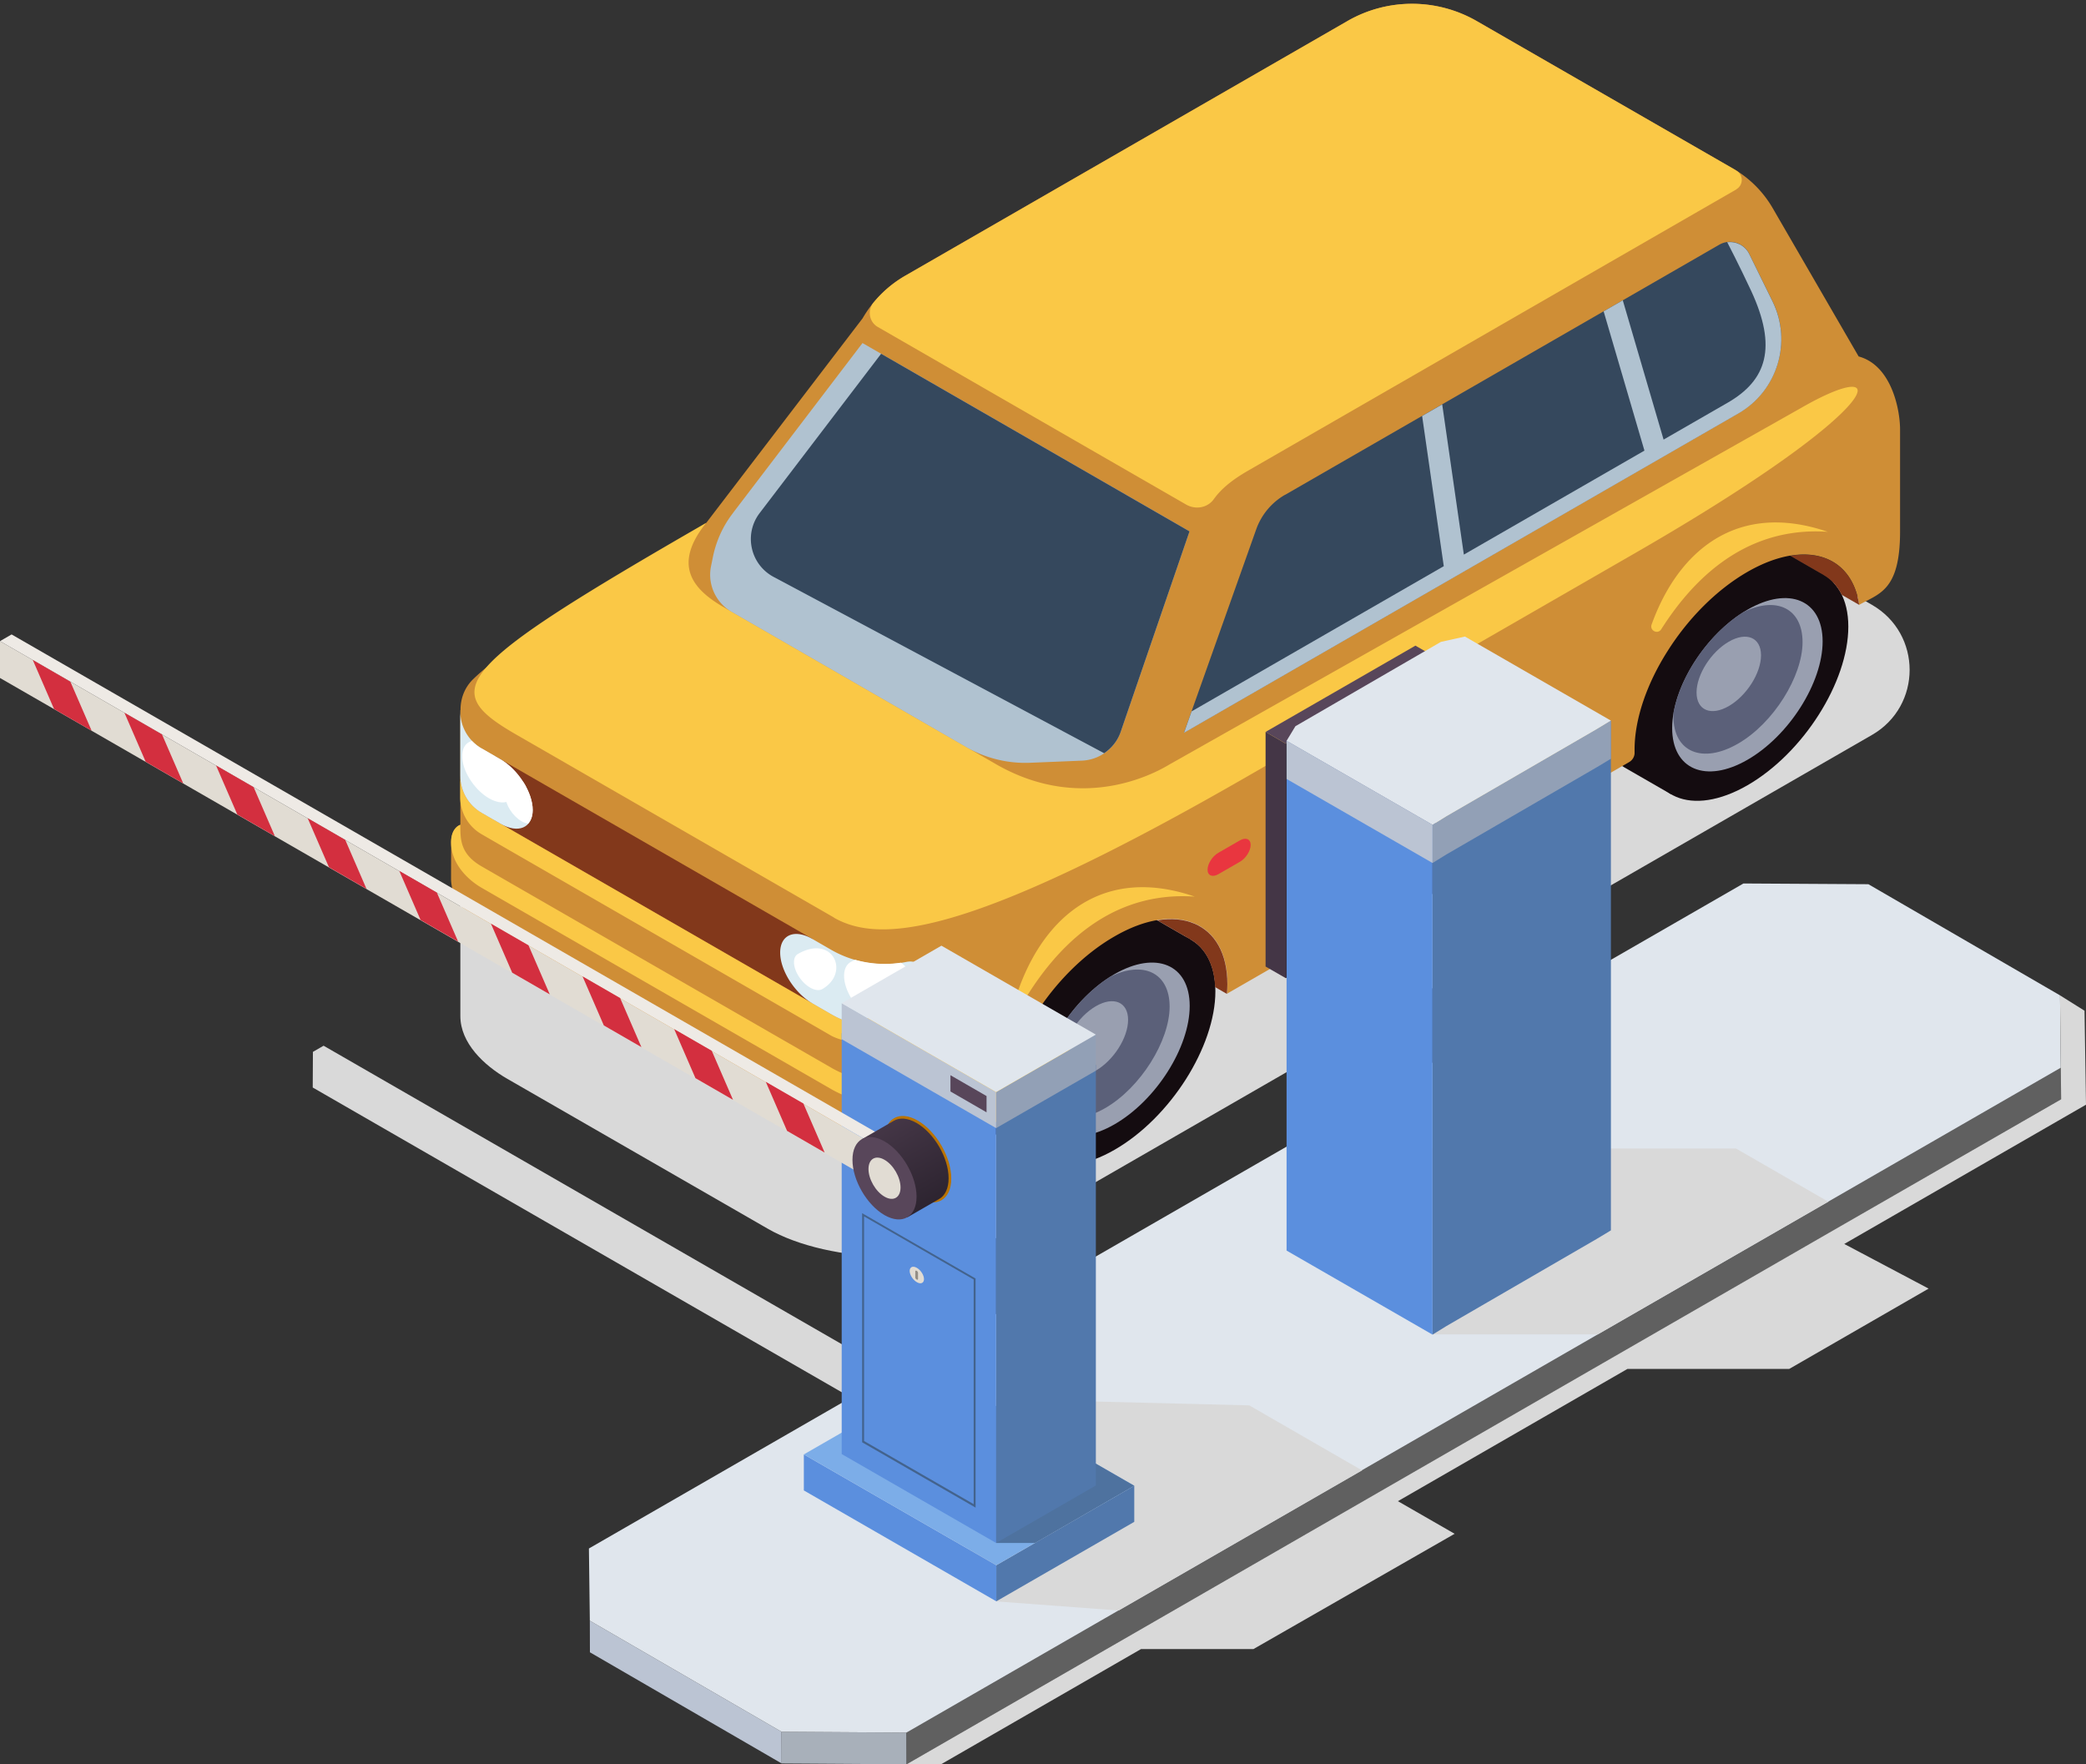 <svg xmlns="http://www.w3.org/2000/svg" width="551" height="466" fill="none"><rect width="100%" height="100%" fill="#333333" stroke="none"/><path fill="#D9D9D9" d="M121.574 233.476 405.758 108.66l88.712 51.101c13.257 7.643 13.257 26.715 0 34.358L269.613 323.642c-18.608 11.841-50.935 10.045-66.77.922-16.541-9.536-68.815-39.6-68.815-39.6-6.227-3.591-12.429-9.463-12.429-16.596v-34.892h-.025Z" style="mix-blend-mode:multiply"/><path fill="#140C10" d="M263.265 262.107c4.816-7.57 11.481-14.388 18.827-18.61 7.346-4.246 14.011-5.096 18.827-3.058.462.195.876.413 1.314.656l12.308 7.085-40.282 57.943-12.308-7.085c-4.038-2.33-6.494-6.988-6.494-13.637 0-7.328 2.991-15.699 7.808-23.269v-.025Z"/><path fill="#140C10" d="M267.765 292.462c0 7.328 2.992 12.254 7.808 14.292 4.816 2.038 11.481 1.164 18.827-3.058 7.346-4.222 14.011-11.04 18.827-18.61 4.817-7.595 7.808-15.942 7.808-23.27 0-7.327-2.991-12.253-7.808-14.291-4.816-2.039-11.481-1.165-18.827 3.057-7.346 4.222-14.011 11.04-18.827 18.611-4.816 7.594-7.808 15.941-7.808 23.269Z"/><path fill="#999FB0" d="M274.502 288.58c0 10.943 8.903 14.704 19.874 8.395 10.97-6.308 19.873-20.333 19.873-31.276 0-10.943-8.903-14.704-19.873-8.396-10.971 6.333-19.874 20.334-19.874 31.277Z"/><path fill="#5B6079" d="M274.941 284.139c1.848-9.608 9.219-20.357 18.194-26.084 8.83-4.464 15.811-1.14 15.811 7.838 0 8.977-7.638 21.401-17.051 26.812-9.414 5.411-17.052 2.208-17.052-7.182 0-.462.025-.923.073-1.384h.025Zm14.521-1.358c4.695-2.718 8.514-8.711 8.514-13.418 0-4.708-3.819-6.309-8.514-3.592-4.694 2.718-8.513 8.711-8.513 13.419 0 4.707 3.819 6.308 8.513 3.591Z"/><path fill="#140C10" d="M430.447 165.827c4.817-7.595 11.482-14.389 18.828-18.635 7.346-4.246 14.011-5.095 18.827-3.057.462.194.875.412 1.313.655l12.309 7.085-40.282 57.943-12.308-7.085c-4.038-2.329-6.495-6.988-6.495-13.637 0-7.327 2.992-15.699 7.808-23.269Z"/><path fill="#140C10" d="M434.947 196.182c0 7.327 2.992 12.253 7.808 14.291 4.817 2.038 11.482 1.165 18.828-3.057 7.346-4.246 14.011-11.04 18.827-18.635 4.816-7.57 7.808-15.942 7.808-23.269 0-7.328-2.992-12.254-7.808-14.292-4.816-2.038-11.481-1.165-18.827 3.057-7.346 4.222-14.011 11.041-18.828 18.635-4.816 7.571-7.808 15.942-7.808 23.27Z"/><path fill="#999FB0" d="M441.686 192.299c0 10.944 8.902 14.705 19.873 8.396 10.97-6.309 19.873-20.334 19.873-31.277 0-10.943-8.903-14.704-19.873-8.371-10.971 6.333-19.873 20.333-19.873 31.277v-.025Z"/><path fill="#5B6079" d="M442.123 187.859c1.849-9.609 9.219-20.358 18.195-26.084 8.83-4.465 15.811-1.141 15.811 7.837s-7.638 21.401-17.052 26.812c-9.413 5.435-17.051 2.208-17.051-7.182 0-.461.024-.922.073-1.383h.024Zm14.522-1.359c4.695-2.717 8.514-8.711 8.514-13.418 0-4.707-3.819-6.309-8.514-3.591-4.695 2.717-8.514 8.711-8.514 13.418 0 4.707 3.819 6.309 8.514 3.591Z"/><path fill="#CF8E36" d="M119.166 222.508c0-3.931 2.432-4.634 2.432-4.634v-30.282l.049-.049c-.024-2.96 1.022-5.944 3.405-8.225 4.89-4.707 10.314-7.983 13.063-9.779l48.43-31.422 41.303-54.036a30.842 30.842 0 0 1 11.287-11.283L355.893 5.562c10.556-6.09 23.594-6.09 34.2 0 34.176 19.702 61.03 35.134 67.768 39.017a28.62 28.62 0 0 1 10.362 10.36l22.72 39.211c8.708 2.354 10.946 14.074 10.946 19.315v26.909c0 15.747-5.595 16.378-10.801 19.387-.9-6.066-3.94-10.24-8.44-12.132-5.4-2.281-12.844-1.31-21.065 3.421-8.246 4.756-15.714 12.375-21.09 20.892-5.4 8.468-8.732 17.858-8.732 26.059v.728c.049 1.044-.511 2.014-1.411 2.548L324.1 262.471c.049-.873.122-1.722.122-2.547 0-8.226-3.332-13.734-8.733-16.015-5.4-2.305-12.867-1.334-21.089 3.422-8.246 4.731-15.689 12.35-21.065 20.843-5.4 8.492-8.757 17.858-8.757 26.059 0 .219.024.461.024.68.025 1.067-.486 2.062-1.41 2.596l-6.617 3.785a28.431 28.431 0 0 1-28.411 0l-103.33-59.496a11.344 11.344 0 0 1-5.692-9.827c0-1.456.024-8.177.024-9.56v.097Z"/><path fill="#82381B" d="M481.699 151.875c2.043 1.189 3.673 2.96 4.792 5.241l4.597 2.645c-.924-6.066-3.94-10.215-8.44-12.108-2.773-1.165-6.081-1.456-9.73-.849l8.781 5.071Zm-175.988 91.209c3.673-.606 7.005-.315 9.754.874 5.4 2.256 8.733 7.789 8.733 16.014 0 .825-.049 1.674-.122 2.548l-3.114-1.796c-.267-6.066-2.651-10.336-6.446-12.544l-8.805-5.096Zm-174.942-43.36 83.822 48.262v17.009l-83.92-48.335.122-16.936h-.024Z"/><path fill="#FAC846" d="M436.261 164.954c-.584 1.602 1.63 2.694 2.53 1.262 7.029-11.016 20.676-27.37 44.003-25.744-24.082-8.25-39.576 5.144-46.533 24.482Zm-12.746 31.787-85.306 49.523v-5.29l85.598-49.669c-.171 1.82-.292 3.64-.292 5.436Zm35.149-146.726-128.896 74.248c-3.454 1.99-6.835 4.344-9.146 7.571-1.654 2.329-4.865 2.863-7.322 1.431l-81.438-46.902c-2.311-1.335-2.798-4.417-1.119-6.455a30.587 30.587 0 0 1 8.392-7.085l116.782-67.26c10.557-6.09 23.57-6.067 34.127 0a218967.17 218967.17 0 0 1 67.793 39.017c.316.17.632.363.924.558a2.837 2.837 0 0 1-.121 4.852l.024.025ZM121.598 217.85c0 3.883-.048 7.741 5.668 11.016l92.239 53.115a28.451 28.451 0 0 0 19.873 3.227c4.208-.849 10.727-2.645 10.727-2.645s-3.722 6.891-10.727 8.299c-6.689 1.358-13.792.291-19.873-3.228l-92.239-53.114c-3.722-2.135-8.124-6.43-8.124-12.035 0-3.931 2.432-4.635 2.432-4.635h.024Zm98.661 24.483-83.823-48.262c-20.554-11.84-17.246-17.179 50.109-55.977-9.024 11.21-3.503 17.591 4.597 22.274l71.928 41.468c24.203 13.928 44.563.801 45.973 0l166.672-94.072c25.176-14.51 23.571-.486-43.832 38.337l-102.139 58.817c-72.95 42.025-96.958 44.67-109.51 37.439l.025-.024Zm95.328-5.508c-23.327-1.626-36.974 14.728-44.003 25.744-.925 1.432-3.114.34-2.53-1.261 6.957-19.363 22.451-32.757 46.533-24.483Zm-194.037-31.98v5.678c0 3.882 1.994 7.716 5.716 9.851l4.914 2.839 82.387 47.461 4.913 2.839c4.719 2.717 25.906 6.284 25.906-12.157 0 .971-.122 1.917-.316 2.888-.706 3.251-2.603 6.211-5.716 6.842a28.433 28.433 0 0 1-19.874-3.227l-4.913-2.839-82.387-47.461-4.914-2.839c-3.722-2.159-5.716-5.969-5.716-9.851v-.024Z"/><path fill="#E9363F" d="m327.506 227.628-5.692 3.276c-1.557.898-2.846.364-2.846-1.189s1.265-3.567 2.846-4.465l5.692-3.275c1.556-.898 2.846-.364 2.846 1.188 0 1.553-1.265 3.567-2.846 4.465Z"/><path fill="#B0C2D0" d="m193.55 135.569 34.274-44.961 86.376 49.741-18.17 52.921c-1.508 4.416-5.595 7.449-10.29 7.643l-13.621.558a31.263 31.263 0 0 1-16.906-4.149l-61.955-35.717c-4.208-2.427-6.421-7.279-5.448-12.035l.486-2.402c.852-4.198 2.627-8.177 5.254-11.574v-.025Z"/><path fill="#35485D" d="M232.762 93.447 314.2 140.35l-18.17 52.92c-.803 2.378-2.384 4.319-4.378 5.678l-87.301-46.563c-6.179-3.3-7.93-11.308-3.698-16.864l32.084-42.074h.025ZM339.376 130.741l114.739-66.096c2.846-1.65 6.495-.534 7.93 2.402 0 0 2.87 5.848 6.154 12.52 5.254 10.701 1.314 23.658-9.024 29.603l-146.434 84.342 19.094-53.745a17.173 17.173 0 0 1 7.541-9.05v.024Z"/><path fill="#B0C2D0" d="m314.735 187.907 66.625-38.361-5.716-39.672 5.303-3.058 5.716 39.672 47.701-27.467-10.776-36.784 5.059-2.912 10.776 36.784 16.906-9.73c10.362-5.969 13.159-14.63 6.202-29.602-3.138-6.721-6.154-12.52-6.154-12.52-.048-.097-.121-.17-.17-.267 2.335-.316 4.743.85 5.838 3.106 0 0 2.87 5.847 6.154 12.52 5.254 10.7 1.314 23.658-9.024 29.602l-146.434 84.343 1.994-5.629v-.025Z"/><path fill="#DBEBF2" d="m214.591 248.01 4.914 2.839a28.451 28.451 0 0 0 19.873 3.227c8.027-1.626 8.027 15.359 0 17.009-6.689 1.359-13.792.291-19.873-3.227l-4.914-2.839c-4.694-2.717-8.513-8.711-8.513-13.418 0-4.707 3.819-6.309 8.513-3.591Z"/><path fill="#fff" d="M210.773 251.965c9.243-5.314 13.865 4.999 6.446 9.269-.779.461-1.946.364-3.236-.388-2.359-1.359-4.256-4.368-4.256-6.697 0-1.068.389-1.82 1.046-2.184ZM230.062 268.926c-3.917-2.257-7.103-7.255-7.103-11.186 0-1.771.657-3.009 1.727-3.64.414-.242.827-.388 1.241-.582a28.573 28.573 0 0 0 12.065.752c4.719 3.47 5.667 10.531-2.579 15.286-1.289.753-3.235.583-5.376-.63h.025Z"/><path fill="#DBEBF2" d="m127.266 197.71 4.914 2.839c4.694 2.718 8.513 8.711 8.513 13.418 0 4.707-3.819 6.309-8.513 3.591l-4.914-2.839c-3.721-2.135-5.692-5.993-5.692-9.851v-17.009c0 3.882 1.971 7.716 5.692 9.851Z"/><path fill="#fff" d="m127.266 197.71 4.914 2.839c2.748 1.577 5.181 4.319 6.738 7.231-.998 1.31-2.384 2.596-4.355 3.712-1.289.752-3.235.582-5.375-.631-3.917-2.256-7.103-7.255-7.103-11.161 0-1.772.657-3.009 1.727-3.64.292-.17.559-.243.827-.388a10.812 10.812 0 0 0 2.603 2.062l.024-.024Z"/><path fill="#fff" d="M138.309 206.664c1.484 2.378 2.409 4.998 2.409 7.279 0 1.577-.463 2.766-1.217 3.591-.535-.073-1.119-.267-1.751-.631-2.36-1.359-4.257-4.367-4.257-6.697 0-1.067.389-1.795 1.046-2.184 1.387-.8 2.627-1.213 3.77-1.383v.025Z"/><path fill="#BBC4D3" d="m155.799 428.074.024 8.347 50.644 29.36-.024-8.371-50.644-29.336Z"/><path fill="#A8B0BA" d="m206.442 457.41.025 8.371 33.008.218-.024-8.371-33.009-.218Z"/><path fill="#606060" d="m239.451 457.629.024 8.371 304.958-175.649-.098-8.322-304.884 175.6Z"/><path fill="#E0E6ED" d="m155.556 409.003.243 19.072 50.644 29.336 33.008.218 304.884-175.6-.194-19.121-50.62-29.359-33.008-.195-304.957 175.649Z"/><path fill="#D9D9D9" d="m551 291.783-.389-24.823-6.471-4.052.292 27.443-61.468 35.353L239.475 466h9.097l52.809-30.427h29.7l53.15-30.452-14.984-8.614 60.641-34.94h42.738l36.803-21.207-22.281-11.793L551 291.783Z" style="mix-blend-mode:multiply"/><path fill="#D9D9D9" d="m263.168 422.955-23.814-45.422-156.748-90.288.05-9.414 2.82-1.626 161.346 92.932 83.165 2.063 29.798 17.179-64.29 37.003-32.327-2.402v-.025Z" style="mix-blend-mode:multiply"/><path fill="#5178AC" d="m263.167 422.955 36.439-20.989v-9.536l-36.439 20.989v9.536Z"/><path fill="#5B8FDE" d="m212.329 393.668 50.838 29.287v-9.536l-50.838-29.263v9.512Z"/><path fill="#7CADE8" d="m263.167 413.419 36.439-20.989-50.814-29.263-36.463 20.989 50.838 29.263Z"/><path fill="#43638D" d="m250.859 364.356 48.747 28.074-26.198 15.117h-10.289l-12.26-43.191Z" opacity=".8"/><path fill="#5178AC" d="m263.119 407.547 26.344-15.189V281.179l-26.344 15.19v111.178Z"/><path fill="#5B8FDE" d="m222.327 384.06 40.792 23.487V296.369l-40.792-23.488V384.06Z"/><path fill="#43638D" d="M257.694 337.691v60.515l-29.967-17.252v-60.515l29.967 17.252Zm-29.457 42.923 28.947 16.67v-59.326l-28.947-16.67v59.326Z"/><path fill="#FFBB16" d="m263.119 296.369 26.343-15.19-40.792-23.488-26.343 15.19 40.792 23.488Z"/><path fill="#92A0B6" d="m263.119 297.97 26.344-15.165v-9.536l-26.344 15.189v9.512Z"/><path fill="#BBC4D3" d="m222.327 274.482 40.792 23.488v-9.512l-40.792-23.487v9.511Z"/><path fill="#E0E6ED" d="m263.119 288.458 26.343-15.189-40.792-23.488-26.343 15.19 40.792 23.487Z"/><path fill="#E1DCD3" d="M243.805 338.661c-.511.606-1.678.242-2.578-.801-.9-1.043-1.217-2.378-.682-2.985.511-.606 1.679-.242 2.579.801.9 1.044 1.216 2.378.681 2.985Z"/><path fill="#938E86" d="M242.127 337.957c.194.121.364.048.364-.146v-1.601c0-.194-.17-.461-.364-.558-.195-.097-.365-.049-.365.145v1.602c0 .194.17.461.365.558Z"/><path fill="#BA7300" d="M242.419 295.981c4.889 2.814 8.854 9.681 8.854 15.31 0 5.63-3.965 7.935-8.854 5.096-4.89-2.815-8.855-9.682-8.855-15.311s3.965-7.934 8.855-5.095Z"/><path fill="#B7B2AA" d="m231.716 308.986-3.065 1.772v-9.73l3.065-1.772v9.73Z"/><path fill="#E1DCD3" d="m0 179.075 228.651 131.682v-9.729L0 169.345v9.73Z"/><path fill="#EEEAE5" d="m228.651 301.028 3.065-1.772L3.065 167.574 0 169.345l228.651 131.683Z"/><path fill="#D32F3F" d="m8.66 174.32 9.924 5.726 5.62 12.957-9.925-5.726-5.62-12.957Zm24.203 13.927 9.924 5.727 5.619 12.957-9.924-5.727-5.62-12.957Zm24.203 13.928 9.924 5.726 5.619 12.957-9.924-5.726-5.62-12.957Zm24.203 13.928 9.924 5.726 5.619 12.957-9.924-5.726-5.62-12.957Zm24.202 13.927 9.925 5.727 5.619 12.957-9.925-5.727-5.619-12.957Zm24.203 13.928 9.925 5.726 5.619 12.957-9.925-5.726-5.619-12.957Zm24.203 13.928 9.925 5.726 5.619 12.957-9.925-5.726-5.619-12.957Zm24.203 13.927 9.925 5.727 5.619 12.957-9.925-5.727-5.619-12.957Zm24.203 13.928 9.925 5.726 5.619 12.957-9.925-5.726-5.619-12.957Z"/><path fill="url(#a)" d="M236.07 296.053c1.532-.922 3.673-.8 6.032.558 4.671 2.694 8.465 9.221 8.465 14.607 0 2.645-.924 4.538-2.432 5.436l-8.465 4.877-12.065-20.601 8.465-4.877Z"/><path fill="#58465A" d="M242.102 316.071c0 5.387-3.794 7.546-8.465 4.877-4.67-2.693-8.465-9.22-8.465-14.607 0-5.386 3.795-7.546 8.465-4.877 4.671 2.694 8.465 9.221 8.465 14.607Z"/><path fill="#E1DCD3" d="M237.87 313.645c0 2.693-1.898 3.785-4.233 2.426-2.335-1.334-4.232-4.61-4.232-7.303 0-2.693 1.897-3.785 4.232-2.427 2.335 1.335 4.233 4.611 4.233 7.304Z"/><path fill="#58465A" d="m251.054 288.289 9.535 5.508v-4.295l-9.535-5.508v4.295Z"/><path fill="#D9D9D9" d="m458.542 303.357 24.398 14.049-60.885 35.037h-43.662l-7.006-49.086h87.155Z" style="mix-blend-mode:multiply"/><path fill="#443646" d="m339.644 258.371-5.352-3.082v-61.97l5.352 3.105v61.947Z"/><path fill="#2D2430" d="m379.244 235.587-39.6 22.784v-61.947l39.6-22.808v61.971Z"/><path fill="#58465A" d="m339.644 196.424-5.352-3.105 39.577-22.785 5.375 3.082-39.6 22.808Z"/><path fill="#5178AC" d="m378.393 217.874 3.697-2.281 39.674-23.002 3.746-2.257v134.642l-3.746 2.257-39.674 23.002-3.697 2.281V217.874Z"/><path fill="#5B8FDE" d="M378.393 217.874v134.642l-38.555-22.202V195.672l38.555 22.202Z"/><path fill="#92A0B6" d="m378.393 217.874 3.697-2.281 39.674-23.002 3.746-2.257v10.07l-3.746 2.256-39.674 23.003-3.697 2.281v-10.07Z"/><path fill="#BBC4D3" d="M378.393 217.874v10.07l-38.555-22.202v-10.07l38.555 22.202Z"/><path fill="#E0E6ED" d="m425.509 190.334-3.746 2.256-39.673 23.003-3.697 2.281-38.555-22.202 2.336-3.858 38.432-22.275 6.349-1.407 38.554 22.202Z"/><defs><linearGradient id="a" x1="234.854" x2="246.753" y1="296.733" y2="317.431" gradientUnits="userSpaceOnUse"><stop stop-color="#443646"/><stop offset="1" stop-color="#2D2430"/></linearGradient></defs></svg>